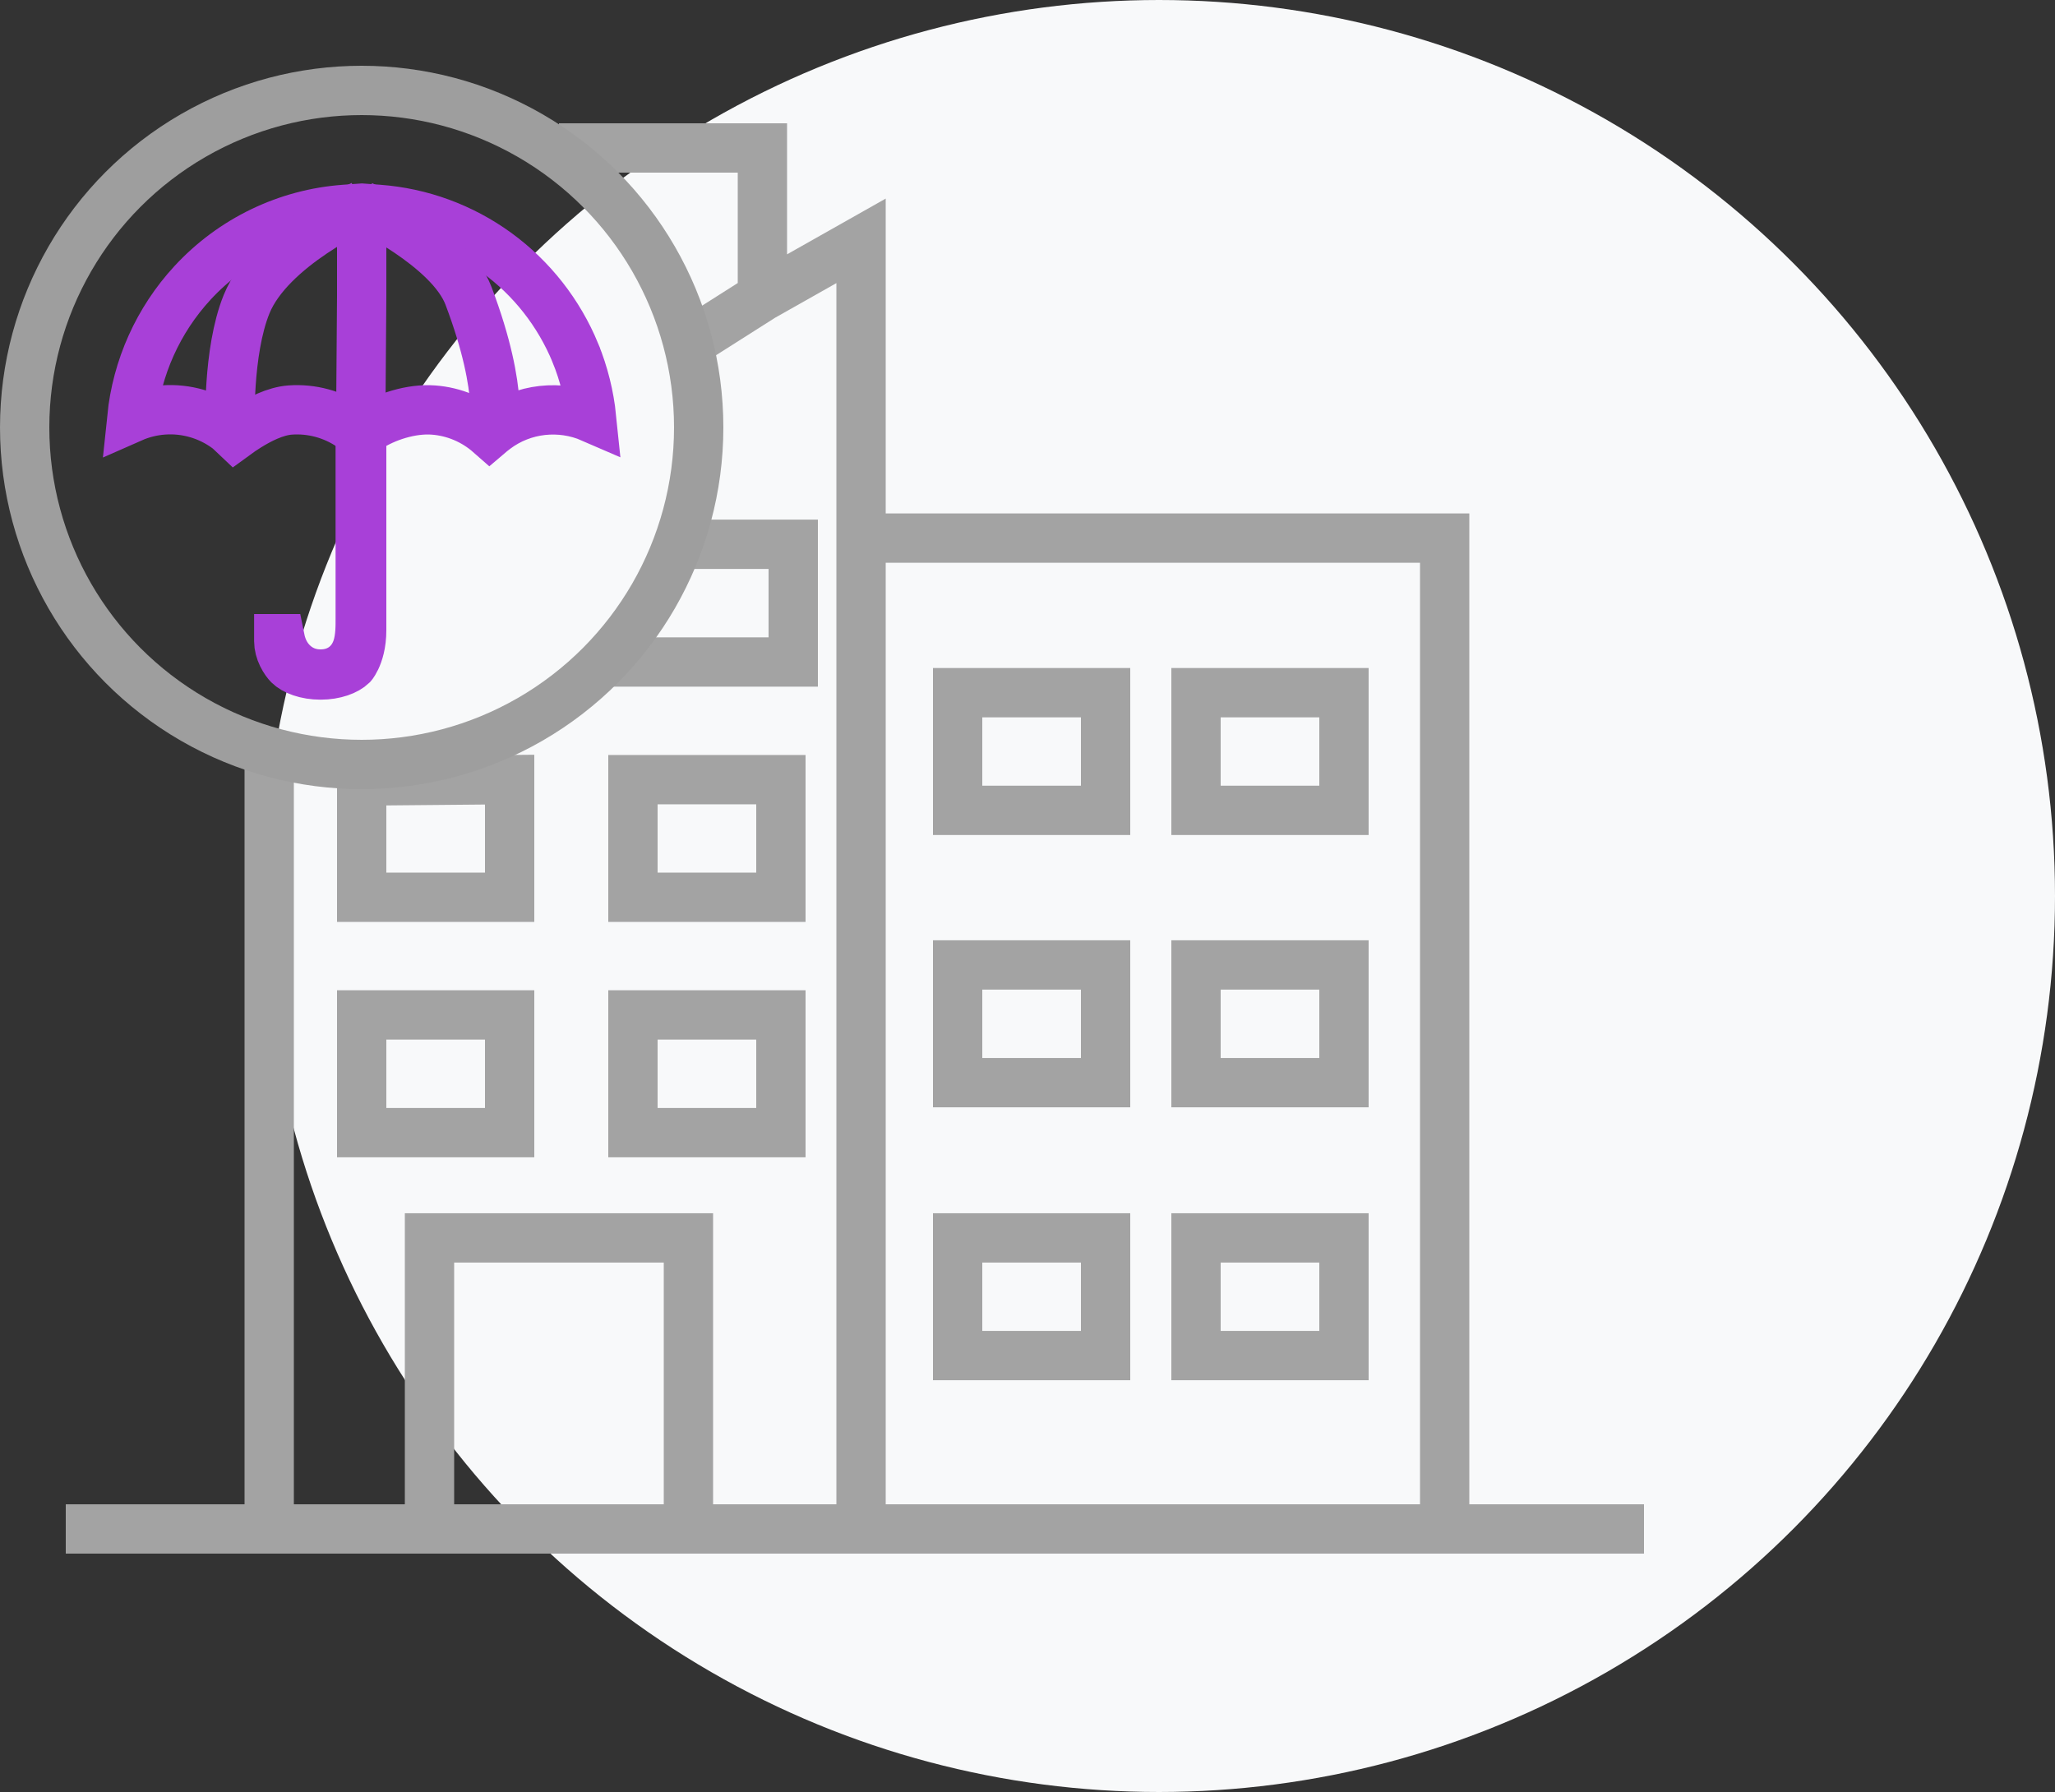 <svg width="125" height="109" viewBox="0 0 125 109" fill="none" xmlns="http://www.w3.org/2000/svg">
<rect x="0" y="0" width="125" height="109" fill="#333333" stroke="none"/>
<circle cx="70.5" cy="54.5" r="54.5" fill="#F8F9FA"/>
<path d="M52.375 93V32.731M52.375 93H87.875V32.731H52.375M52.375 93H41.875M52.375 32.731V14.65L46.375 18.04M42.5 20.5L46.375 18.04M46.375 18.04V9H34M4 93H26.125M100 93H41.875M26.125 93H16.375V62.865V46.5M26.125 93V75.296H41.875V93M26.125 93H41.875M39.25 39L37.5 40.265H48.25V33.108H41.5M22.5 47.5L31 47.422V54.578H22V47.798M22 61.735V68.892H31V61.735H22ZM38.5 61.735V68.892H47.5V61.735H38.5ZM38.5 47.422V54.578H47.5V47.422H38.5ZM58.25 42.135V49.291H67.25V42.135H58.25ZM72.75 42.135V49.291H81.75V42.135H72.75ZM72.75 58.695V65.852H81.75V58.695H72.75ZM58.25 58.695V65.852H67.25V58.695H58.25ZM72.75 75.296V82.453H81.75V75.296H72.75ZM58.25 75.296V82.453H67.25V75.296H58.25Z" stroke="#A3A3A3" stroke-width="3"/>
<circle cx="22" cy="26" r="20.5" stroke="#9E9E9E" stroke-width="3"/>
<path d="M22 28V38.33C22 39.176 21.807 39.748 21.648 40.08C21.567 40.249 21.491 40.362 21.448 40.422C21.438 40.436 21.428 40.446 21.421 40.454C21.083 40.779 20.387 41.057 19.5 41.058C18.599 41.058 17.893 40.771 17.561 40.44C17.472 40.35 17.309 40.148 17.173 39.868C17.04 39.594 16.957 39.296 16.957 39V38.849H17.038C17.048 38.898 17.058 38.955 17.074 39.017C17.118 39.195 17.198 39.451 17.346 39.722C17.665 40.303 18.351 41 19.5 41C19.969 41 20.48 40.885 20.928 40.546C21.368 40.213 21.596 39.778 21.717 39.417C21.927 38.79 21.912 38.036 21.912 37.606V28H22Z" stroke="#A840D8" stroke-width="3"/>
<path d="M23.002 12.733C25.605 12.924 28.107 13.841 30.226 15.383C32.343 16.925 33.997 19.032 35.001 21.47V21.471C35.516 22.734 35.847 24.064 35.985 25.418C34.096 24.596 31.836 24.81 30.123 26.106L30.102 26.123L30.081 26.139L30.062 26.154C30.012 26.192 29.958 26.233 29.902 26.278L29.898 26.281C29.859 26.314 29.82 26.348 29.781 26.381C28.827 25.541 27.624 25.031 26.35 24.94C25.023 24.845 23.457 25.338 22.368 26.054L22.034 26.14L21.327 25.926C20.248 25.197 18.955 24.847 17.651 24.94C16.737 25.006 15.766 25.518 15.085 25.941C14.811 26.111 14.54 26.296 14.283 26.484L13.979 26.196L13.916 26.136L13.846 26.084C12.722 25.243 11.334 24.835 9.935 24.937C9.267 24.986 8.618 25.149 8.015 25.415C8.328 22.36 9.617 19.475 11.706 17.211C14.131 14.582 17.451 12.983 20.994 12.733L22.014 12.661L23.002 12.733Z" stroke="#A840D8" stroke-width="3"/>
<path d="M14 26C14 26 13.816 21.42 15 18.5C16.428 14.979 22 12.5 22 12.5M30 26.5C30 26.5 30.772 24 28.5 18C27.364 15 22 12.5 22 12.5M22 12.5C22 15.533 22 14.967 22 18L21.932 27" stroke="#A840D8" stroke-width="3"/>
</svg>
